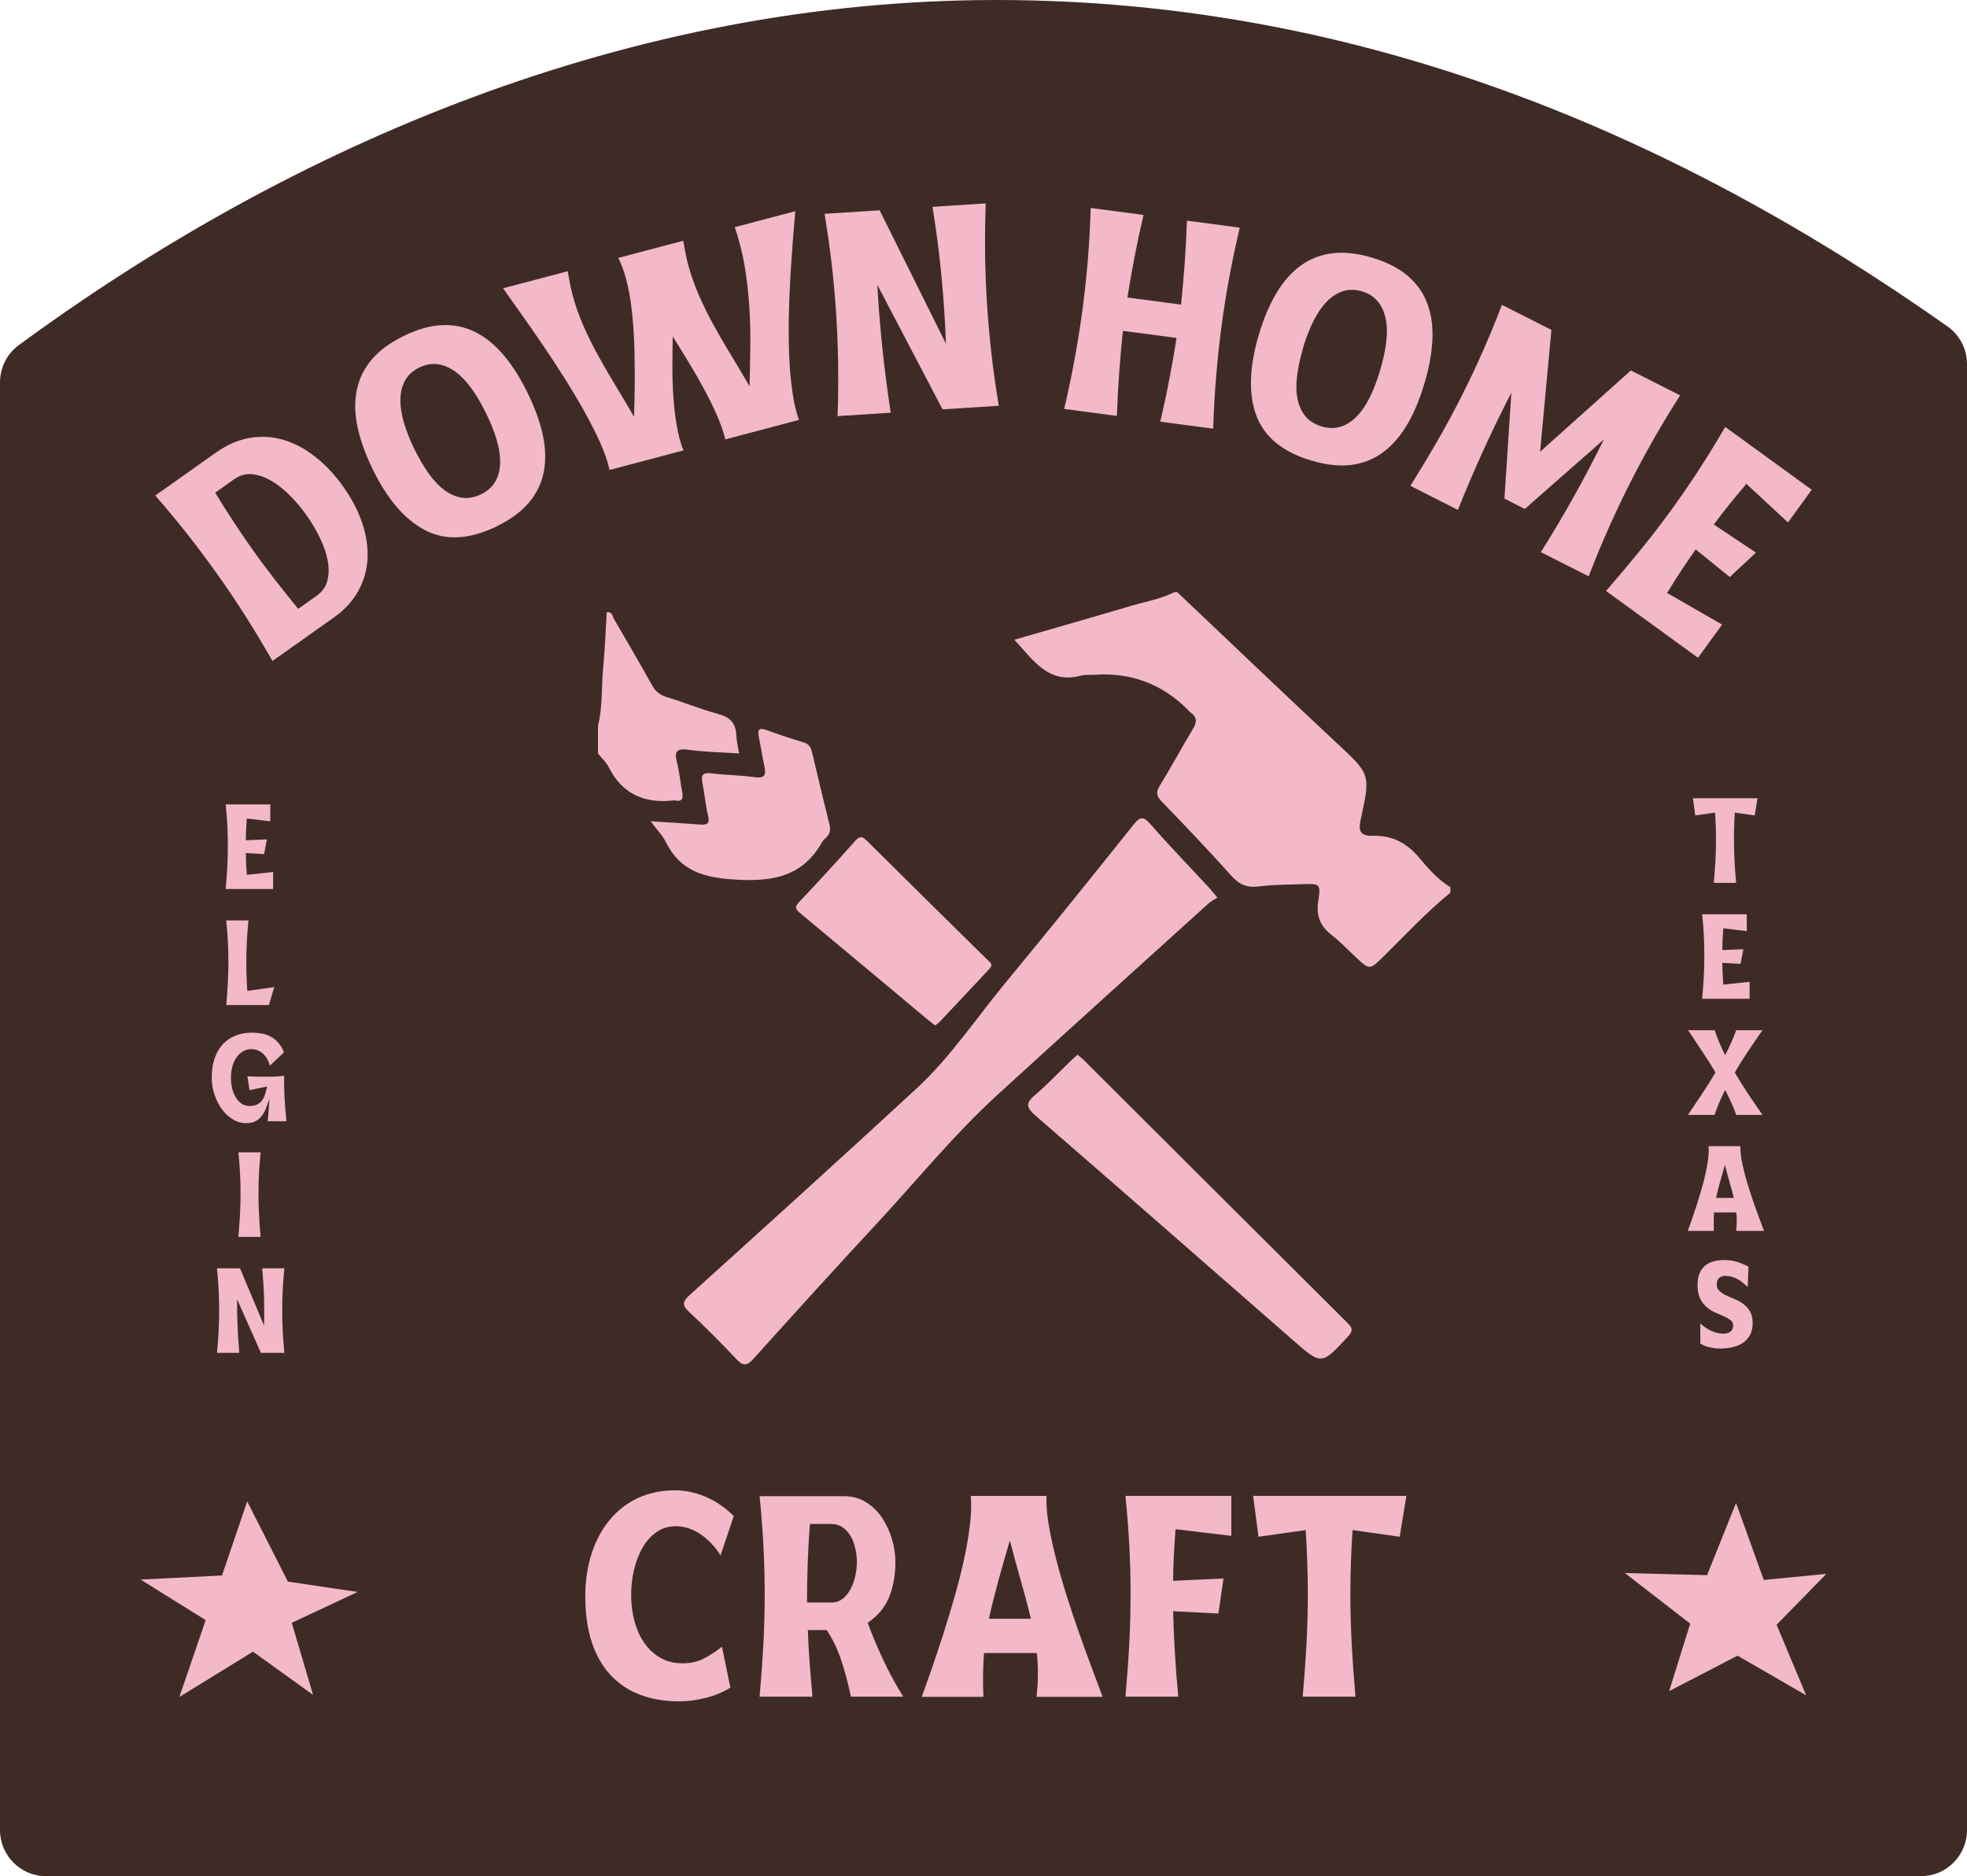 <svg width="432" height="412" viewBox="0 0 432 412" fill="none" xmlns="http://www.w3.org/2000/svg">
<path d="M432 79.963V401.863C432 407.468 427.455 412 421.863 412H10.137C4.532 412 0 407.455 0 401.863V83.96C0 80.743 1.511 77.709 4.106 75.808C64.369 31.544 138.57 0 218.815 0C299.059 0 368.545 29.899 427.748 71.703C430.428 73.591 432 76.686 432 79.963Z" fill="#3F2B26"/>
<path d="M59.984 191.468V195.221H49.566C49.713 193.527 49.834 191.907 49.92 190.359C50.005 188.812 50.042 187.277 50.042 185.766C50.042 184.255 50.005 182.83 49.932 181.343C49.859 179.857 49.737 178.297 49.566 176.652H59.362V180.356L54.209 179.735C54.075 181.38 54.001 182.964 53.989 184.511L58.619 184.328L57.998 187.545L53.989 187.326C54.001 188.897 54.087 190.493 54.209 192.102L59.996 191.48L59.984 191.468Z" fill="#F3B9C8"/>
<path d="M49.688 220.686C49.834 218.992 49.956 217.372 50.041 215.824C50.126 214.277 50.163 212.742 50.163 211.231C50.163 209.72 50.126 208.295 50.053 206.808C49.98 205.322 49.858 203.762 49.688 202.117H54.573C54.403 203.799 54.281 205.383 54.208 206.893C54.135 208.392 54.098 209.903 54.098 211.426C54.098 213.412 54.171 215.459 54.318 217.591L60.227 216.762L59.057 220.698H49.688V220.686Z" fill="#F3B9C8"/>
<path d="M54.367 236.343C55.061 236.379 55.707 236.403 56.304 236.428C56.901 236.44 57.486 236.452 58.046 236.452C58.741 236.452 59.435 236.44 60.117 236.416C60.8 236.391 61.567 236.33 62.408 236.245C62.372 237.853 62.408 239.462 62.493 241.058C62.579 242.654 62.725 244.372 62.908 246.212H58.789C58.875 245.371 58.948 244.542 58.996 243.726C59.057 242.91 59.118 242.106 59.179 241.301C58.936 241.996 58.68 242.666 58.448 243.3C58.217 243.933 57.9 244.506 57.522 245.005C57.145 245.505 56.694 245.907 56.145 246.199C55.597 246.492 54.891 246.638 54.026 246.638C52.99 246.638 52.027 246.358 51.113 245.797C50.2 245.237 49.408 244.494 48.725 243.555C48.043 242.629 47.507 241.557 47.105 240.351C46.703 239.145 46.508 237.902 46.508 236.611C46.508 235.002 46.727 233.589 47.154 232.358C47.58 231.128 48.189 230.104 48.969 229.276C49.749 228.447 50.675 227.814 51.759 227.4C52.844 226.985 54.025 226.766 55.317 226.766C56.06 226.766 56.779 226.827 57.474 226.949C58.168 227.071 58.814 227.302 59.423 227.619C60.032 227.936 60.581 228.374 61.08 228.935C61.58 229.495 62.006 230.202 62.372 231.079L59.277 234.003C58.899 232.773 58.351 231.859 57.632 231.274C56.913 230.689 56.109 230.385 55.219 230.385C54.537 230.385 53.916 230.543 53.367 230.872C52.807 231.189 52.332 231.64 51.942 232.2C51.552 232.76 51.247 233.418 51.04 234.186C50.833 234.941 50.724 235.758 50.724 236.635C50.724 237.512 50.809 238.268 50.992 239.023C51.174 239.778 51.442 240.436 51.796 241.009C52.149 241.582 52.563 242.032 53.063 242.361C53.562 242.69 54.135 242.861 54.781 242.861C55.463 242.861 56.024 242.764 56.45 242.556C56.877 242.349 57.242 242.057 57.522 241.691C57.803 241.314 58.034 240.863 58.205 240.339C58.375 239.815 58.533 239.23 58.667 238.584L54.805 239.389L54.33 236.355L54.367 236.343Z" fill="#F3B9C8"/>
<path d="M52.355 271.613C52.502 269.919 52.623 268.299 52.709 266.752C52.794 265.204 52.831 263.669 52.831 262.158C52.831 260.648 52.794 259.222 52.721 257.736C52.648 256.249 52.526 254.69 52.355 253.045H57.241C57.071 254.69 56.949 256.249 56.876 257.736C56.803 259.222 56.766 260.696 56.766 262.158C56.766 263.62 56.803 265.204 56.888 266.752C56.973 268.299 57.083 269.919 57.241 271.613H52.355Z" fill="#F3B9C8"/>
<path d="M47.654 297.078C47.825 295.397 47.947 293.8 48.02 292.265C48.093 290.742 48.13 289.219 48.13 287.696C48.13 286.173 48.093 284.723 48.02 283.237C47.947 281.751 47.825 280.167 47.654 278.51H52.711L57.999 291.108C58.047 289.037 58.047 286.977 57.986 284.943C57.925 282.908 57.791 280.764 57.572 278.51H62.458C62.287 280.167 62.166 281.751 62.092 283.237C62.019 284.723 61.983 286.222 61.983 287.696C61.983 289.171 62.019 290.742 62.092 292.265C62.166 293.788 62.287 295.397 62.458 297.078H57.304L52.077 285.308C52.065 287.233 52.077 289.158 52.162 291.059C52.248 292.96 52.37 294.97 52.552 297.078H47.666H47.654Z" fill="#F3B9C8"/>
<path d="M376.394 193.869C376.54 192.151 376.662 190.518 376.747 188.959C376.832 187.399 376.869 185.852 376.869 184.292C376.869 183.33 376.857 182.367 376.82 181.405C376.784 180.455 376.735 179.468 376.674 178.444L372.312 179.066L371.812 175.289H385.995L385.373 179.066L381.012 178.444C380.951 179.468 380.89 180.455 380.865 181.405C380.829 182.367 380.817 183.318 380.817 184.292C380.817 185.852 380.853 187.399 380.938 188.959C381.024 190.518 381.133 192.151 381.292 193.869H376.406H376.394Z" fill="#F3B9C8"/>
<path d="M384.253 215.581V219.334H373.836C373.982 217.64 374.104 216.02 374.189 214.472C374.275 212.925 374.311 211.39 374.311 209.879C374.311 208.368 374.275 206.943 374.202 205.456C374.128 203.97 374.007 202.41 373.836 200.765H383.632V204.469L378.478 203.848C378.344 205.493 378.271 207.077 378.259 208.624L382.889 208.441L382.267 211.658L378.259 211.438C378.271 213.01 378.356 214.606 378.478 216.215L384.266 215.593L384.253 215.581Z" fill="#F3B9C8"/>
<path d="M370.729 244.799C371.764 243.264 372.788 241.728 373.811 240.205C374.835 238.682 375.822 237.111 376.76 235.502C375.809 233.906 374.835 232.347 373.811 230.824C372.788 229.301 371.776 227.766 370.753 226.23H376.589C376.869 227.108 377.198 227.997 377.588 228.911C377.966 229.825 378.405 230.751 378.88 231.701C379.343 230.812 379.781 229.91 380.183 229.008C380.585 228.107 380.963 227.181 381.317 226.23H387.08C386.068 227.68 385.033 229.179 383.985 230.751C382.937 232.31 381.938 233.894 381 235.515C381.95 237.135 382.949 238.731 383.985 240.303C385.033 241.862 386.068 243.373 387.08 244.823H381.317C380.988 243.873 380.61 242.947 380.196 242.045C379.781 241.144 379.343 240.23 378.88 239.328C378.392 240.291 377.966 241.229 377.576 242.143C377.186 243.056 376.845 243.946 376.565 244.823H370.729V244.799Z" fill="#F3B9C8"/>
<path d="M370.691 270.264C370.959 269.532 371.264 268.68 371.605 267.705C371.946 266.73 372.3 265.682 372.653 264.574C373.006 263.453 373.36 262.307 373.701 261.126C374.042 259.944 374.334 258.786 374.59 257.653C374.834 256.52 375.029 255.448 375.151 254.424C375.273 253.401 375.309 252.499 375.236 251.695H382.242C382.205 252.463 382.279 253.352 382.437 254.351C382.607 255.35 382.827 256.41 383.119 257.543C383.412 258.664 383.74 259.822 384.118 261.004C384.496 262.186 384.874 263.331 385.276 264.464C385.678 265.585 386.055 266.657 386.433 267.656C386.811 268.655 387.14 269.532 387.42 270.288H381.316C381.352 269.91 381.377 269.557 381.401 269.204C381.426 268.85 381.438 268.497 381.438 268.144C381.438 267.827 381.438 267.498 381.413 267.181C381.401 266.864 381.377 266.547 381.34 266.243H376.454C376.406 266.901 376.369 267.571 376.369 268.229C376.369 268.887 376.369 269.581 376.406 270.288H370.704L370.691 270.264ZM380.78 263.051C380.5 261.869 380.183 260.687 379.842 259.517C379.501 258.335 379.159 257.105 378.83 255.813C378.453 257.105 378.099 258.335 377.77 259.517C377.441 260.699 377.149 261.881 376.881 263.051H380.768H380.78Z" fill="#F3B9C8"/>
<path d="M373.446 290.634C374.091 291.244 374.859 291.768 375.748 292.206C376.638 292.645 377.588 292.864 378.599 292.864C379.16 292.864 379.635 292.718 380.025 292.425C380.403 292.133 380.61 291.694 380.646 291.122C380.646 290.61 380.451 290.196 380.062 289.891C379.672 289.587 379.184 289.306 378.612 289.051C378.039 288.795 377.418 288.514 376.735 288.234C376.053 287.954 375.432 287.564 374.859 287.065C374.286 286.577 373.799 285.944 373.409 285.176C373.019 284.408 372.824 283.422 372.824 282.203C372.824 281.143 372.983 280.266 373.287 279.559C373.592 278.853 374.018 278.292 374.542 277.866C375.078 277.451 375.7 277.147 376.418 276.964C377.137 276.781 377.917 276.696 378.746 276.696C379.708 276.696 380.585 276.818 381.39 277.062C382.182 277.305 383.059 277.671 384.009 278.146L383.839 282.617C383.485 282.301 383.144 281.996 382.803 281.704C382.462 281.423 382.096 281.168 381.719 280.948C381.341 280.729 380.927 280.558 380.488 280.412C380.049 280.266 379.55 280.193 378.977 280.168C378.392 280.156 377.929 280.302 377.564 280.631C377.211 280.96 377.028 281.436 377.028 282.033C377.028 282.63 377.223 283.105 377.612 283.47C378.002 283.836 378.49 284.165 379.075 284.445C379.66 284.725 380.293 285.018 380.975 285.286C381.658 285.554 382.303 285.919 382.876 286.346C383.461 286.772 383.948 287.32 384.338 287.978C384.728 288.636 384.923 289.501 384.923 290.549C384.923 291.597 384.716 292.547 384.289 293.254C383.863 293.973 383.315 294.546 382.645 294.972C381.974 295.398 381.207 295.703 380.354 295.874C379.501 296.044 378.648 296.129 377.795 296.129C377.064 296.129 376.297 296.044 375.505 295.861C374.713 295.679 374.018 295.411 373.433 295.033V290.61L373.446 290.634Z" fill="#F3B9C8"/>
<path d="M160.38 370.611C158.796 371.585 157.005 372.329 154.995 372.84C152.984 373.352 151.047 373.608 149.195 373.608C146.039 373.608 143.188 373.133 140.642 372.17C138.095 371.22 135.927 369.782 134.135 367.869C132.344 365.956 130.955 363.568 129.993 360.681C129.03 357.793 128.543 354.418 128.543 350.556C128.543 347.083 129.018 343.903 129.968 341.04C130.919 338.177 132.259 335.716 133.989 333.657C135.719 331.598 137.791 330.014 140.203 328.917C142.616 327.821 145.272 327.26 148.196 327.26C150.487 327.26 152.741 327.735 154.97 328.686C157.2 329.636 159.259 331.049 161.148 332.914L158.248 341.564C157.066 339.651 155.604 338.104 153.874 336.922C152.131 335.74 150.328 335.143 148.427 335.143C146.843 335.143 145.455 335.57 144.224 336.41C142.993 337.251 141.982 338.396 141.153 339.81C140.325 341.235 139.691 342.843 139.265 344.647C138.826 346.45 138.619 348.302 138.619 350.215C138.619 352.335 138.875 354.309 139.387 356.136C139.898 357.964 140.63 359.535 141.58 360.876C142.53 362.216 143.688 363.276 145.065 364.056C146.441 364.835 147.989 365.238 149.682 365.238C151.376 365.286 152.887 364.994 154.215 364.372C155.531 363.763 156.981 362.837 158.564 361.607L160.404 370.574L160.38 370.611Z" fill="#F3B9C8"/>
<path d="M166.824 372.585C167.178 368.552 167.458 364.714 167.653 361.071C167.848 357.428 167.945 353.773 167.945 350.13C167.945 346.487 167.86 343.149 167.677 339.628C167.494 336.106 167.214 332.415 166.824 328.552H185.405C187.184 328.552 188.768 328.991 190.169 329.856C191.57 330.721 192.74 331.854 193.69 333.255C194.641 334.657 195.372 336.216 195.883 337.934C196.395 339.652 196.651 341.333 196.651 342.99C196.651 345.878 196.188 348.449 195.262 350.727C194.336 352.993 192.764 354.87 190.559 356.356C191.509 358.903 192.606 361.546 193.873 364.276C195.14 367.005 196.639 369.783 198.369 372.585H186.891C186.221 369.442 185.478 366.7 184.674 364.349C183.87 361.997 182.834 359.865 181.567 357.952H177.424C177.498 360.328 177.632 362.728 177.814 365.141C177.997 367.553 178.204 370.039 178.436 372.585H166.836H166.824ZM182.505 351.909C183.529 351.909 184.394 351.629 185.113 351.044C185.831 350.459 186.404 349.74 186.855 348.851C187.306 347.961 187.647 346.999 187.866 345.951C188.086 344.915 188.195 343.929 188.195 342.99C188.195 342.052 188.086 341.09 187.866 340.091C187.647 339.091 187.318 338.19 186.855 337.386C186.392 336.582 185.807 335.924 185.076 335.412C184.345 334.9 183.468 334.644 182.444 334.644H177.887C177.644 337.617 177.485 340.505 177.388 343.331C177.29 346.158 177.242 349.009 177.242 351.885H182.505V351.909Z" fill="#F3B9C8"/>
<path d="M202.452 372.584C203.085 370.842 203.804 368.819 204.608 366.504C205.412 364.189 206.241 361.716 207.094 359.06C207.947 356.404 208.775 353.687 209.579 350.885C210.383 348.082 211.09 345.341 211.675 342.648C212.272 339.956 212.711 337.397 213.003 334.985C213.296 332.572 213.369 330.403 213.21 328.49H229.842C229.756 330.318 229.915 332.414 230.317 334.79C230.719 337.165 231.255 339.688 231.949 342.368C232.644 345.036 233.424 347.778 234.313 350.58C235.203 353.382 236.116 356.124 237.067 358.792C238.017 361.46 238.931 363.994 239.82 366.37C240.71 368.746 241.49 370.83 242.16 372.609H227.661C227.734 371.719 227.807 370.854 227.868 370.026C227.929 369.197 227.953 368.356 227.953 367.516C227.953 366.748 227.929 365.993 227.892 365.225C227.856 364.457 227.795 363.714 227.709 362.995H216.11C215.988 364.567 215.927 366.139 215.903 367.711C215.879 369.282 215.903 370.915 215.988 372.609H202.439L202.452 372.584ZM226.406 355.466C225.736 352.663 224.992 349.861 224.188 347.059C223.384 344.256 222.58 341.332 221.788 338.274C220.874 341.332 220.046 344.256 219.278 347.059C218.51 349.861 217.804 352.663 217.182 355.466H226.406Z" fill="#F3B9C8"/>
<path d="M247.18 372.584C247.533 368.552 247.813 364.701 248.008 361.034C248.203 357.367 248.301 353.724 248.301 350.117C248.301 346.511 248.215 343.136 248.033 339.615C247.85 336.094 247.57 332.377 247.18 328.479H270.427V337.263L258.182 335.801C257.865 339.7 257.682 343.477 257.646 347.132L268.709 346.62L267.588 354.321L257.646 353.809C257.719 356.867 257.853 359.925 258.036 363.008C258.218 366.09 258.462 369.27 258.779 372.584H247.18Z" fill="#F3B9C8"/>
<path d="M286.107 372.584C286.461 368.515 286.741 364.628 286.936 360.937C287.131 357.245 287.228 353.553 287.228 349.861C287.228 347.571 287.192 345.292 287.106 343.026C287.033 340.76 286.912 338.408 286.753 335.996L276.397 337.458L275.215 328.479H308.879L307.405 337.458L297.049 335.996C296.89 338.421 296.768 340.76 296.695 343.026C296.61 345.292 296.573 347.571 296.573 349.861C296.573 353.553 296.671 357.245 296.866 360.937C297.061 364.628 297.341 368.515 297.694 372.584H286.095H286.107Z" fill="#F3B9C8"/>
<path d="M48.761 345.963L54.292 329.697L63.223 347.315L78.539 349.581L64.076 356.356L68.755 372.182L55.56 362.691L39.403 372.633L45.166 355.759L30.887 346.864L48.761 345.963Z" fill="#F3B9C8"/>
<path d="M374.916 345.891L381.276 330.04L387.368 346.951L401.112 345.611L390.183 356.783L396.677 372.281L381.605 363.57L366.582 371.355L371.212 356.54L356.859 345.428L374.916 345.891Z" fill="#F3B9C8"/>
<path d="M47.518 99.337C49.919 97.631 52.38 96.571 54.889 96.157C57.4 95.743 59.861 95.889 62.261 96.595C64.673 97.302 67.001 98.545 69.243 100.312C71.496 102.078 73.543 104.271 75.407 106.891C77.26 109.51 78.649 112.166 79.55 114.859C80.452 117.552 80.842 120.147 80.72 122.657C80.598 125.167 79.916 127.53 78.685 129.76C77.467 131.99 75.651 133.964 73.239 135.657L59.836 145.148C57.838 141.639 55.852 138.325 53.878 135.231C51.904 132.136 49.87 129.102 47.762 126.141C45.703 123.242 43.571 120.378 41.365 117.564C39.148 114.749 36.735 111.838 34.103 108.816L47.506 99.325L47.518 99.337ZM69.535 130.832C70.766 129.955 71.557 128.846 71.898 127.506C72.24 126.166 72.264 124.704 71.972 123.12C71.679 121.536 71.119 119.891 70.29 118.173C69.462 116.455 68.475 114.786 67.342 113.178C66.196 111.569 64.966 110.095 63.626 108.767C62.285 107.427 60.921 106.355 59.507 105.538C58.094 104.722 56.705 104.259 55.328 104.125C53.951 104.003 52.636 104.381 51.405 105.246L47.262 108.182C49.894 112.52 52.599 116.638 55.365 120.549C56.949 122.791 58.581 124.984 60.251 127.128C61.92 129.285 63.662 131.466 65.49 133.696L69.535 130.832Z" fill="#F3B9C8"/>
<path d="M109.097 115.578C103.151 118.477 97.936 118.77 93.453 116.479C88.969 114.189 85.094 109.693 81.829 102.992C80.196 99.641 79.088 96.51 78.491 93.61C77.894 90.71 77.857 88.018 78.381 85.544C78.905 83.071 80.014 80.853 81.707 78.88C83.401 76.906 85.74 75.2 88.713 73.75C91.686 72.3 94.476 71.52 97.071 71.399C99.667 71.277 102.091 71.776 104.345 72.897C106.599 74.018 108.683 75.712 110.596 77.966C112.509 80.22 114.288 83.022 115.92 86.373C117.553 89.723 118.662 92.855 119.259 95.754C119.856 98.654 119.892 101.335 119.393 103.796C118.881 106.257 117.784 108.474 116.091 110.448C114.397 112.422 112.058 114.128 109.085 115.578H109.097ZM90.967 98.532C91.966 100.579 93.014 102.382 94.135 103.954C95.256 105.526 96.438 106.769 97.668 107.67C98.899 108.572 100.191 109.108 101.519 109.303C102.847 109.486 104.236 109.23 105.661 108.535C107.05 107.853 108.086 106.939 108.768 105.77C109.438 104.612 109.804 103.26 109.84 101.712C109.889 100.165 109.633 98.471 109.097 96.644C108.561 94.816 107.793 92.879 106.794 90.832C105.795 88.797 104.747 86.982 103.626 85.41C102.506 83.838 101.324 82.596 100.081 81.67C98.838 80.756 97.547 80.195 96.206 79.988C94.866 79.781 93.501 80.025 92.1 80.695C90.699 81.377 89.676 82.303 89.005 83.485C88.335 84.667 87.982 86.032 87.945 87.579C87.897 89.126 88.14 90.832 88.677 92.696C89.213 94.56 89.968 96.51 90.967 98.544V98.532Z" fill="#F3B9C8"/>
<path d="M133.868 103.174C133.478 101.371 132.783 99.361 131.784 97.143C130.785 94.926 129.603 92.599 128.239 90.174C126.874 87.737 125.4 85.276 123.816 82.766C122.232 80.256 120.624 77.832 119.015 75.468C117.395 73.104 115.86 70.875 114.373 68.791C112.899 66.696 111.595 64.868 110.486 63.308L124.693 59.556C124.839 60.409 124.985 61.249 125.144 62.09C125.302 62.931 125.485 63.747 125.692 64.539C126.338 66.988 127.142 69.315 128.129 71.533C129.104 73.75 130.188 75.955 131.382 78.112C132.576 80.281 133.843 82.462 135.184 84.655C136.524 86.848 137.876 89.138 139.253 91.526C139.314 89.601 139.363 87.359 139.399 84.813C139.424 82.254 139.399 79.611 139.338 76.857C139.265 74.103 139.095 71.374 138.814 68.657C138.534 65.94 138.096 63.467 137.499 61.225C137.048 59.531 136.475 57.996 135.793 56.632L150.06 52.867C150.207 53.72 150.353 54.56 150.511 55.401C150.67 56.242 150.852 57.058 151.059 57.85C151.705 60.299 152.522 62.626 153.496 64.844C154.471 67.061 155.555 69.266 156.749 71.423C157.943 73.592 159.211 75.773 160.551 77.966C161.891 80.159 163.244 82.449 164.62 84.837C164.706 81.584 164.767 78.477 164.791 75.529C164.815 72.58 164.73 69.693 164.535 66.854C164.34 64.027 164.011 61.225 163.548 58.447C163.085 55.669 162.354 52.818 161.379 49.882L174.66 46.373C174.49 48.237 174.319 50.406 174.124 52.891C173.941 55.377 173.758 58.021 173.588 60.811C173.417 63.601 173.308 66.476 173.247 69.437C173.186 72.398 173.21 75.261 173.32 78.027C173.43 80.792 173.661 83.4 174.002 85.849C174.343 88.31 174.831 90.43 175.464 92.209L159.296 96.485C158.906 94.865 158.297 93.11 157.468 91.222C156.64 89.333 155.702 87.42 154.642 85.459C153.582 83.497 152.461 81.536 151.267 79.574C150.072 77.612 148.903 75.712 147.757 73.884C147.709 76.028 147.672 78.222 147.672 80.488C147.672 82.754 147.745 84.972 147.892 87.177C148.038 89.37 148.282 91.478 148.635 93.488C148.976 95.498 149.463 97.314 150.097 98.91L133.868 103.199V103.174Z" fill="#F3B9C8"/>
<path d="M183.955 91.392C184.089 87.347 184.138 83.497 184.077 79.829C184.016 76.162 183.87 72.519 183.638 68.876C183.407 65.331 183.09 61.773 182.688 58.215C182.274 54.657 181.75 50.905 181.092 46.957L193.191 46.177L207.763 75.492C207.568 70.521 207.239 65.611 206.776 60.749C206.325 55.888 205.667 50.783 204.802 45.422L216.487 44.666C216.34 48.663 216.304 52.464 216.353 56.034C216.401 59.616 216.547 63.174 216.767 66.732C216.998 70.362 217.327 74.005 217.742 77.648C218.156 81.291 218.692 85.105 219.35 89.101L207.007 89.893L192.679 62.553C192.935 67.17 193.3 71.751 193.775 76.296C194.251 80.841 194.86 85.617 195.627 90.624L183.943 91.38L183.955 91.392Z" fill="#F3B9C8"/>
<path d="M233.716 89.796C234.642 85.861 235.434 82.084 236.08 78.477C236.738 74.871 237.311 71.264 237.786 67.658C238.249 64.137 238.626 60.591 238.919 57.021C239.211 53.452 239.418 49.662 239.54 45.666L251.14 47.201C250.396 50.381 249.738 53.476 249.166 56.461C248.593 59.458 248.069 62.407 247.606 65.331L259.388 66.89C259.693 63.954 259.961 60.957 260.18 57.923C260.399 54.889 260.57 51.734 260.68 48.456L272.279 49.991C271.365 53.89 270.585 57.594 269.94 61.115C269.294 64.636 268.733 68.157 268.27 71.691C267.795 75.297 267.405 78.928 267.101 82.583C266.796 86.239 266.577 90.089 266.443 94.134L254.831 92.599C255.575 89.37 256.245 86.251 256.817 83.241C257.402 80.232 257.926 77.222 258.401 74.213L246.619 72.653C246.302 75.675 246.022 78.721 245.803 81.779C245.584 84.837 245.413 88.029 245.291 91.331L233.68 89.796H233.716Z" fill="#F3B9C8"/>
<path d="M288.033 101.152C281.697 99.264 277.664 95.95 275.91 91.222C274.167 86.495 274.362 80.561 276.494 73.422C277.567 69.852 278.858 66.794 280.393 64.259C281.916 61.725 283.72 59.715 285.767 58.253C287.826 56.791 290.141 55.901 292.724 55.609C295.307 55.304 298.182 55.633 301.35 56.584C304.518 57.534 307.101 58.838 309.087 60.507C311.073 62.176 312.523 64.186 313.425 66.526C314.326 68.877 314.716 71.533 314.594 74.482C314.472 77.442 313.888 80.708 312.815 84.278C311.743 87.847 310.452 90.906 308.929 93.44C307.406 95.974 305.614 97.985 303.58 99.447C301.533 100.921 299.23 101.798 296.647 102.103C294.064 102.407 291.188 102.078 288.021 101.128L288.033 101.152ZM286.217 76.334C285.572 78.515 285.121 80.549 284.877 82.474C284.633 84.387 284.67 86.105 284.962 87.592C285.267 89.09 285.84 90.357 286.693 91.393C287.545 92.429 288.74 93.172 290.263 93.635C291.749 94.086 293.138 94.098 294.417 93.708C295.697 93.306 296.878 92.563 297.963 91.454C299.047 90.345 300.01 88.932 300.85 87.226C301.691 85.508 302.447 83.571 303.092 81.39C303.738 79.221 304.189 77.174 304.433 75.249C304.676 73.336 304.652 71.618 304.347 70.096C304.055 68.573 303.482 67.293 302.629 66.233C301.777 65.173 300.619 64.43 299.12 63.979C297.634 63.528 296.245 63.516 294.953 63.943C293.662 64.357 292.48 65.124 291.396 66.233C290.311 67.342 289.336 68.755 288.471 70.485C287.606 72.216 286.839 74.165 286.193 76.346L286.217 76.334Z" fill="#F3B9C8"/>
<path d="M309.769 106.682C311.901 103.246 313.899 99.932 315.751 96.715C317.603 93.499 319.357 90.246 321.014 86.956C322.623 83.788 324.146 80.572 325.583 77.318C327.033 74.065 328.447 70.605 329.86 66.95L340.728 72.445L338.243 99.201L358.176 81.351L368.996 86.822C366.863 90.16 364.902 93.389 363.123 96.52C361.344 99.651 359.65 102.807 358.042 105.975C356.397 109.228 354.838 112.518 353.339 115.868C351.84 119.219 350.366 122.777 348.904 126.554L338.401 121.241C341.106 116.953 343.579 112.786 345.821 108.753C348.063 104.72 350.208 100.638 352.255 96.496L334.892 111.762L330.408 109.496L331.931 86.225C329.811 90.331 327.789 94.486 325.876 98.677C323.951 102.868 322.062 107.291 320.186 111.969L309.744 106.682H309.769Z" fill="#F3B9C8"/>
<path d="M378.208 137.166L372.92 144.44L352.719 129.77C355.399 126.688 357.909 123.703 360.248 120.827C362.588 117.952 364.83 115.04 366.974 112.091C369.033 109.252 371.044 106.341 372.993 103.355C374.93 100.37 376.904 97.178 378.902 93.754L397.897 107.547L392.683 114.723L383.544 106.255C380.974 109.252 378.586 112.238 376.392 115.186L385.64 121.351L379.901 126.712L372.42 120.644C370.239 123.715 368.144 126.907 366.133 130.209L378.208 137.154V137.166Z" fill="#F3B9C8"/>
<path d="M318.53 196.041C313.267 200.305 308.686 205.3 303.861 210.028C300.815 213.013 300.839 213.037 297.805 210.235C296.051 208.602 294.406 206.836 292.517 205.373C289.983 203.412 289.02 201.158 289.52 197.893C290.105 194.067 289.861 194.018 286.108 194.152C282.916 194.274 279.7 194.25 276.544 194.652C274.022 194.981 272.267 194.347 270.537 192.422C265.529 186.854 260.376 181.408 255.161 176.035C253.954 174.792 253.833 173.963 254.734 172.501C257.244 168.42 259.523 164.192 261.984 160.086C262.837 158.672 263.007 157.552 261.533 156.516C261.289 156.345 261.107 156.102 260.9 155.882C255.246 150.196 248.423 147.626 240.43 148.17C239.431 148.243 238.395 148.109 237.445 148.353C230.22 150.302 226.979 144.99 222.775 140.482C231.621 137.923 240.125 135.499 248.593 132.989C251.725 132.063 254.99 131.539 257.939 130.016C258.134 130.016 258.341 130.016 258.536 130.016C270.196 141.054 281.795 152.166 293.528 163.12C300.9 169.991 301.046 169.906 298.89 179.714C298.329 182.224 298.463 183.637 301.582 183.54C305.688 183.418 308.941 185.087 311.658 188.316C313.669 190.704 315.777 193.153 318.543 194.822V196.016L318.53 196.041Z" fill="#F3B9C8"/>
<path d="M131.32 159.44C132.405 155.151 132.064 150.741 132.49 146.403C132.868 142.431 133.014 138.435 133.258 134.439C134.476 134.28 134.513 135.353 134.854 135.937C137.68 140.762 140.483 145.611 143.212 150.485C143.943 151.789 144.845 152.581 146.307 153.031C150.12 154.189 153.824 155.724 157.675 156.76C160.245 157.454 161.586 158.709 161.708 161.39C161.756 162.657 162.073 163.924 162.317 165.447C158.491 165.191 154.799 165.154 151.168 164.643C148.524 164.277 148.086 165.069 148.683 167.421C149.219 169.541 149.414 171.758 149.816 173.915C150.072 175.255 149.913 176.132 148.232 175.767C148.134 175.742 148.037 175.742 147.927 175.767C141.604 176.461 136.706 174.451 133.721 168.517C133.148 167.384 132.137 166.47 131.333 165.459C131.333 163.461 131.333 161.463 131.333 159.465L131.32 159.44Z" fill="#F3B9C8"/>
<path d="M267.392 197.102C266.637 197.589 265.906 197.942 265.321 198.479C249.92 212.417 234.483 226.331 219.143 240.343C209.542 249.115 201.342 259.228 192.509 268.743C183.395 278.551 174.415 288.469 165.448 298.411C164.022 299.983 163.169 299.983 161.719 298.448C158.369 294.878 154.908 291.405 151.326 288.067C149.706 286.568 149.95 285.752 151.46 284.388C168.128 269.316 184.808 254.257 201.318 239.002C208.823 232.07 214.477 223.468 220.971 215.634C230.401 204.242 239.661 192.716 248.897 181.165C250.273 179.447 250.992 179.057 252.625 180.934C256.829 185.746 261.288 190.34 265.625 195.031C266.088 195.53 266.491 196.066 267.368 197.114L267.392 197.102Z" fill="#F3B9C8"/>
<path d="M236.651 231.604C237.126 232.019 237.614 232.372 238.028 232.786C257.352 252.061 276.676 271.336 296.024 290.587C297.133 291.683 297.121 292.329 296.049 293.487C290.237 299.786 290.273 299.81 283.95 294.279C265.138 277.842 246.35 261.382 227.464 245.019C225.49 243.313 225.113 242.326 227.257 240.511C230.072 238.123 232.606 235.418 235.274 232.847C235.701 232.433 236.152 232.043 236.651 231.592V231.604Z" fill="#F3B9C8"/>
<path d="M205.35 225.161C204.802 224.734 204.326 224.393 203.863 224.003C194.518 216.193 185.185 208.383 175.828 200.598C174.865 199.806 174.341 199.282 175.511 198.064C179.715 193.665 183.808 189.157 187.854 184.613C188.889 183.443 189.474 183.723 190.424 184.661C199.209 193.385 208.03 202.072 216.852 210.759C217.412 211.308 218.216 211.783 217.351 212.697C213.672 216.632 209.992 220.567 206.288 224.491C206.032 224.759 205.679 224.941 205.35 225.173V225.161Z" fill="#F3B9C8"/>
<path d="M142.895 180.347C146.916 180.603 150.242 180.785 153.581 181.053C155.189 181.188 155.981 180.968 155.493 179.019C154.921 176.704 154.75 174.291 154.275 171.952C153.934 170.246 154.287 169.576 156.2 169.82C159.368 170.21 162.585 170.21 165.728 170.661C168.006 170.99 168.275 170.124 167.872 168.248C167.409 166.104 167.093 163.935 166.654 161.791C166.349 160.292 166.654 159.707 168.299 160.304C171.016 161.291 173.757 162.193 176.511 163.033C177.62 163.375 178.071 164.045 178.327 165.117C179.569 170.453 180.873 175.778 182.177 181.09C182.445 182.15 182.311 183.052 181.531 183.831C181.178 184.185 180.775 184.514 180.532 184.94C176.377 192.324 170.017 193.603 161.988 193.176C154.982 192.811 149.499 191.519 146.209 184.867C145.49 183.405 144.272 182.199 142.883 180.335L142.895 180.347Z" fill="#F3B9C8"/>
</svg>
